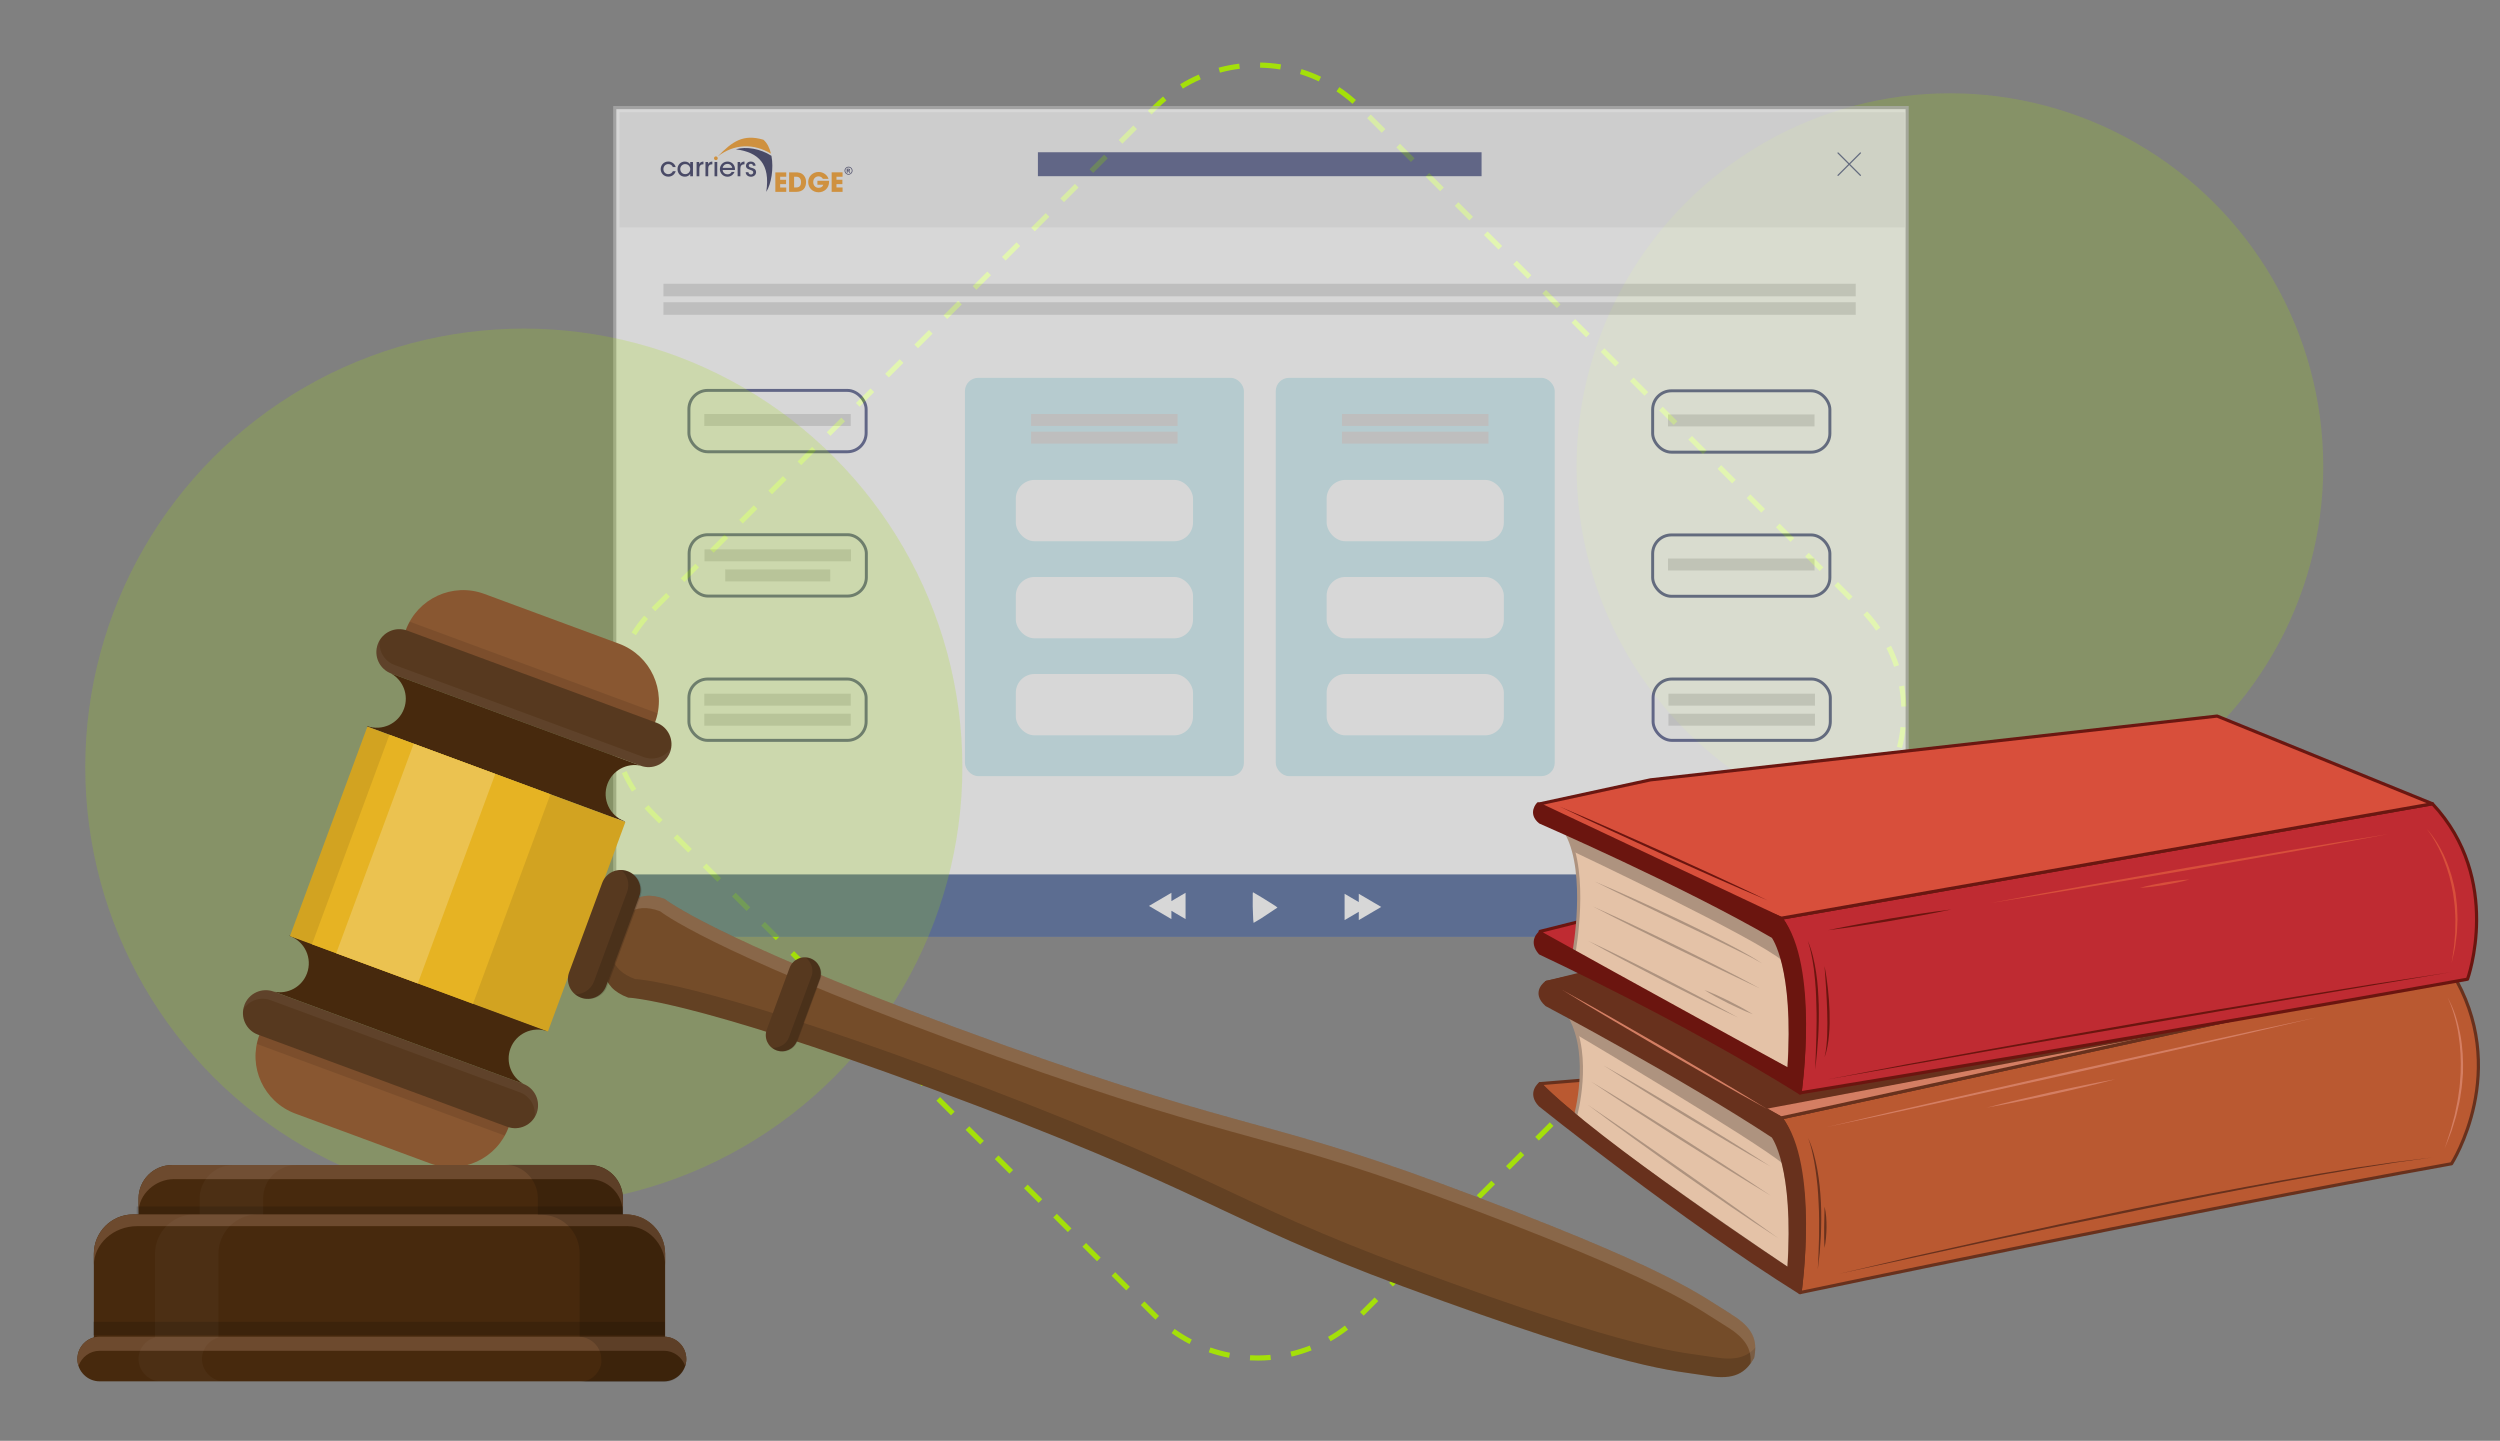 <?xml version="1.0" encoding="UTF-8"?>
<svg id="images-icons" xmlns="http://www.w3.org/2000/svg" viewBox="0 0 800 461.05">
  <rect x="0" y="0" width="800" height="461.05" fill="#808080" stroke="none"/>
  <defs>
    <style>
      .cls-1 {
        opacity: .03;
      }

      .cls-1, .cls-2, .cls-3, .cls-4, .cls-5 {
        fill: #fff;
      }

      .cls-2 {
        opacity: .05;
      }

      .cls-6 {
        opacity: .1;
      }

      .cls-7, .cls-8 {
        fill: #68311d;
      }

      .cls-9, .cls-10 {
        fill: #6b150f;
      }

      .cls-11 {
        fill: #f0f0f0;
      }

      .cls-12, .cls-13 {
        fill: #e4c2a7;
      }

      .cls-14, .cls-15 {
        fill: #f39820;
      }

      .cls-16 {
        fill: #e6b323;
      }

      .cls-17 {
        fill: #ebc250;
      }

      .cls-18 {
        fill: #744c29;
      }

      .cls-19, .cls-20 {
        fill: #ba5931;
      }

      .cls-21 {
        fill: #ceeef3;
      }

      .cls-22 {
        fill: #ae937f;
      }

      .cls-23, .cls-24 {
        fill: #a4e009;
      }

      .cls-25 {
        fill: #b2b2b2;
      }

      .cls-26 {
        fill: #d2a321;
      }

      .cls-27, .cls-28 {
        fill: #d84f3b;
      }

      .cls-29 {
        fill: #dbdbdb;
      }

      .cls-30, .cls-31 {
        fill: #d47e63;
      }

      .cls-32 {
        fill: #6d4a2e;
      }

      .cls-33 {
        fill: #895731;
      }

      .cls-34 {
        fill: #57391f;
      }

      .cls-35, .cls-36 {
        fill: #2f305a;
      }

      .cls-37 {
        fill: #4b6499;
      }

      .cls-38 {
        fill: #47290d;
      }

      .cls-39 {
        fill: #525988;
      }

      .cls-4, .cls-40 {
        opacity: .15;
      }

      .cls-24 {
        opacity: .2;
      }

      .cls-41 {
        opacity: .68;
      }

      .cls-36, .cls-15, .cls-5 {
        fill-rule: evenodd;
      }

      .cls-42 {
        fill: #bf2b32;
      }

      .cls-42, .cls-10 {
        stroke: #6b150f;
      }

      .cls-42, .cls-10, .cls-8, .cls-13, .cls-28, .cls-31, .cls-20 {
        stroke-linejoin: round;
        stroke-width: 1.02px;
      }

      .cls-8, .cls-31, .cls-20 {
        stroke: #68311d;
      }

      .cls-13 {
        stroke: #ae937f;
      }

      .cls-28 {
        stroke: #6a1711;
      }

      .cls-43 {
        fill: none;
        stroke: #525988;
        stroke-miterlimit: 10;
        stroke-width: .95px;
      }
    </style>
  </defs>
  <circle class="cls-24" cx="623.97" cy="149.32" r="119.47"/>
  <path class="cls-23" d="m402.41,435.38c-.82,0-1.64-.02-2.45-.06l.09-1.65c2.14.11,4.34.07,6.48-.12l.15,1.65c-1.41.13-2.84.19-4.26.19Zm-9.12-.88c-2.19-.43-4.38-1.02-6.49-1.75l.54-1.56c2.04.71,4.14,1.28,6.26,1.69l-.32,1.62Zm20.02-.38l-.38-1.61c2.1-.49,4.18-1.14,6.19-1.93l.6,1.54c-2.08.81-4.24,1.49-6.42,2Zm-32.67-4.02c-1.98-1.03-3.91-2.21-5.73-3.51l.96-1.34c1.75,1.26,3.61,2.4,5.52,3.39l-.76,1.47Zm45.15-.87l-.82-1.44c1.87-1.06,3.69-2.28,5.39-3.6l1.01,1.3c-1.77,1.37-3.65,2.63-5.59,3.73Zm-56.05-6.94c-.23-.22-.45-.44-.68-.66l-4.01-4.01,1.17-1.17,4.01,4.01c.22.22.44.43.66.64l-1.14,1.19Zm66.63-1.27l-1.17-1.17,4.67-4.67,1.17,1.17-4.67,4.67Zm-75.99-8.08l-4.67-4.67,1.17-1.17,4.67,4.67-1.17,1.17Zm85.33-1.26l-1.17-1.17,4.67-4.67,1.17,1.17-4.67,4.67Zm-94.67-8.08l-4.67-4.67,1.17-1.17,4.67,4.67-1.17,1.17Zm104.02-1.26l-1.17-1.17,4.67-4.67,1.17,1.17-4.67,4.67Zm-113.36-8.08l-4.67-4.67,1.17-1.17,4.67,4.67-1.17,1.17Zm122.7-1.26l-1.17-1.17,4.67-4.67,1.17,1.17-4.67,4.67Zm-132.05-8.08l-4.67-4.67,1.17-1.17,4.67,4.67-1.17,1.17Zm141.39-1.26l-1.17-1.17,4.67-4.67,1.17,1.17-4.67,4.67Zm-150.73-8.08l-4.67-4.67,1.17-1.17,4.67,4.67-1.17,1.17Zm160.08-1.26l-1.17-1.17,4.67-4.67,1.17,1.17-4.67,4.67Zm-169.42-8.08l-4.67-4.67,1.17-1.17,4.67,4.67-1.17,1.17Zm178.76-1.26l-1.17-1.17,4.67-4.67,1.17,1.17-4.67,4.67Zm-188.11-8.08l-4.67-4.67,1.17-1.17,4.67,4.67-1.17,1.17Zm197.45-1.26l-1.17-1.17,4.67-4.67,1.17,1.17-4.67,4.67Zm-206.79-8.08l-4.67-4.67,1.17-1.17,4.67,4.67-1.17,1.17Zm216.14-1.26l-1.17-1.17,4.67-4.67,1.17,1.17-4.67,4.67Zm-225.48-8.08l-4.67-4.67,1.17-1.17,4.67,4.67-1.17,1.17Zm234.82-1.26l-1.17-1.17,4.67-4.67,1.17,1.17-4.67,4.67Zm-244.17-8.08l-4.67-4.67,1.17-1.17,4.67,4.67-1.17,1.17Zm253.51-1.26l-1.17-1.17,4.67-4.67,1.17,1.17-4.67,4.67Zm-262.86-8.08l-4.67-4.67,1.17-1.17,4.67,4.67-1.17,1.17Zm272.2-1.26l-1.17-1.17,4.67-4.67,1.17,1.17-4.67,4.67Zm-281.54-8.08l-4.67-4.67,1.17-1.17,4.67,4.67-1.17,1.17Zm290.89-1.26l-1.17-1.17,4.67-4.67,1.17,1.17-4.67,4.67Zm-300.23-8.08l-4.67-4.67,1.17-1.17,4.67,4.67-1.17,1.17Zm309.57-1.26l-1.17-1.17,4.67-4.67,1.17,1.17-4.67,4.67Zm-318.92-8.08l-4.67-4.67,1.17-1.17,4.67,4.67-1.17,1.17Zm328.26-1.26l-1.17-1.17,4.67-4.67,1.17,1.17-4.67,4.67Zm-337.6-8.08l-4.67-4.67,1.17-1.17,4.67,4.67-1.17,1.17Zm346.95-1.26l-1.17-1.17,4.67-4.67,1.17,1.17-4.67,4.67Zm-356.29-8.08l-4.67-4.67,1.17-1.17,4.67,4.67-1.17,1.17Zm365.63-1.26l-1.17-1.17,4.67-4.67,1.17,1.17-4.67,4.67Zm-374.98-8.08l-2.38-2.38c-.78-.78-1.53-1.59-2.25-2.41l1.25-1.08c.69.8,1.42,1.58,2.17,2.33l2.38,2.38-1.17,1.17Zm384.32-1.26l-1.17-1.17,1.12-1.12c1.16-1.16,2.27-2.4,3.3-3.67l1.29,1.03c-1.06,1.32-2.21,2.6-3.42,3.81l-1.12,1.12Zm-392.98-8.91c-1.21-1.88-2.29-3.86-3.22-5.9l1.5-.68c.89,1.96,1.94,3.88,3.11,5.69l-1.39.89Zm401.34-1.54l-1.42-.84c1.09-1.85,2.06-3.81,2.88-5.8l1.53.63c-.85,2.07-1.85,4.1-2.99,6.02Zm-406.9-10.65c-.63-2.14-1.11-4.35-1.42-6.56l1.63-.24c.31,2.14.77,4.27,1.38,6.34l-1.59.46Zm411.98-1.75l-1.6-.4c.53-2.09.91-4.24,1.13-6.38l1.64.17c-.23,2.23-.63,4.45-1.17,6.61Zm-412.24-11.52h-1.65v-.1c0-2.2.15-4.42.46-6.6l1.64.23c-.29,2.1-.44,4.25-.44,6.37v.1Zm412-1.75c-.08-2.16-.31-4.33-.69-6.45l1.63-.29c.39,2.2.63,4.44.71,6.68l-1.65.06Zm-410.21-11.06l-1.59-.46c.62-2.15,1.4-4.27,2.31-6.31l1.51.68c-.88,1.96-1.64,4.01-2.23,6.09Zm407.93-1.67c-.68-2.05-1.51-4.07-2.47-6l1.48-.74c.99,2,1.85,4.09,2.56,6.21l-1.57.52Zm-402.62-10.12l-1.39-.89c1.2-1.88,2.55-3.7,4.01-5.39l1.25,1.08c-1.41,1.63-2.71,3.38-3.87,5.2Zm396.85-1.46c-1.23-1.77-2.59-3.47-4.07-5.05l1.21-1.13c1.53,1.64,2.95,3.4,4.22,5.23l-1.36.94Zm-390.68-6.22l-1.17-1.17,4.67-4.67,1.17,1.17-4.67,4.67Zm381.98-3.5l-4.67-4.67,1.17-1.17,4.67,4.67-1.17,1.17Zm-372.64-5.85l-1.17-1.17,4.67-4.67,1.17,1.17-4.67,4.67Zm363.3-3.5l-4.67-4.67,1.17-1.17,4.67,4.67-1.17,1.17Zm-353.95-5.85l-1.17-1.17,4.67-4.67,1.17,1.17-4.67,4.67Zm344.61-3.5l-4.67-4.67,1.17-1.17,4.67,4.67-1.17,1.17Zm-335.27-5.85l-1.17-1.17,4.67-4.67,1.17,1.17-4.67,4.67Zm325.92-3.5l-4.67-4.67,1.17-1.17,4.67,4.67-1.17,1.17Zm-316.58-5.85l-1.17-1.17,4.67-4.67,1.17,1.17-4.67,4.67Zm307.24-3.5l-4.67-4.67,1.17-1.17,4.67,4.67-1.17,1.17Zm-297.89-5.85l-1.17-1.17,4.67-4.67,1.17,1.17-4.67,4.67Zm288.55-3.5l-4.67-4.67,1.17-1.17,4.67,4.67-1.17,1.17Zm-279.21-5.85l-1.17-1.17,4.67-4.67,1.17,1.17-4.67,4.67Zm269.86-3.5l-4.67-4.67,1.17-1.17,4.67,4.67-1.17,1.17Zm-260.52-5.85l-1.17-1.17,4.67-4.67,1.17,1.17-4.67,4.67Zm251.18-3.5l-4.67-4.67,1.17-1.17,4.67,4.67-1.17,1.17Zm-241.83-5.85l-1.17-1.17,4.67-4.67,1.17,1.17-4.67,4.67Zm232.49-3.5l-4.67-4.67,1.17-1.17,4.67,4.67-1.17,1.17Zm-223.15-5.85l-1.17-1.17,4.67-4.67,1.17,1.17-4.67,4.67Zm213.8-3.5l-4.67-4.67,1.17-1.17,4.67,4.67-1.17,1.17Zm-204.46-5.85l-1.17-1.17,4.67-4.67,1.17,1.17-4.67,4.67Zm195.11-3.5l-4.67-4.67,1.17-1.17,4.67,4.67-1.17,1.17Zm-185.77-5.85l-1.17-1.17,4.67-4.67,1.17,1.17-4.67,4.67Zm176.43-3.5l-4.67-4.67,1.17-1.17,4.67,4.67-1.17,1.17Zm-167.08-5.85l-1.17-1.17,4.67-4.67,1.17,1.17-4.67,4.67Zm157.74-3.5l-4.67-4.67,1.17-1.17,4.67,4.67-1.17,1.17Zm-148.4-5.85l-1.17-1.17,4.67-4.67,1.17,1.17-4.67,4.67Zm139.05-3.5l-4.67-4.67,1.17-1.17,4.67,4.67-1.17,1.17Zm-129.71-5.85l-1.17-1.17,4.67-4.67,1.17,1.17-4.67,4.67Zm120.37-3.5l-4.67-4.67,1.17-1.17,4.67,4.67-1.17,1.17Zm-111.02-5.85l-1.17-1.17,4.67-4.67,1.17,1.17-4.67,4.67Zm101.68-3.5l-4.67-4.67,1.17-1.17,4.67,4.67-1.17,1.17Zm-92.34-5.85l-1.17-1.17,4.67-4.67,1.17,1.17-4.67,4.67Zm82.99-3.5l-4.67-4.67,1.17-1.17,4.67,4.67-1.17,1.17Zm-73.65-5.85l-1.17-1.17,1.72-1.72c1-1,2.06-1.97,3.14-2.87l1.06,1.27c-1.04.87-2.06,1.8-3.03,2.77l-1.72,1.72Zm64.29-3.42c-1.61-1.44-3.33-2.78-5.12-3.97l.92-1.37c1.86,1.24,3.64,2.62,5.31,4.12l-1.1,1.23Zm-54.28-4.85l-.87-1.41c1.9-1.17,3.91-2.21,5.96-3.1l.65,1.52c-1.98.85-3.92,1.86-5.75,2.99Zm43.52-2.31c-1.94-.92-3.98-1.72-6.04-2.36l.49-1.58c2.14.66,4.24,1.48,6.26,2.44l-.71,1.49Zm-31.65-2.81l-.43-1.59c2.15-.58,4.37-1.02,6.59-1.29l.2,1.64c-2.14.26-4.28.68-6.36,1.25Zm19.3-1.02c-2.13-.34-4.3-.53-6.46-.57l.03-1.65c2.24.04,4.49.24,6.69.59l-.26,1.63Z"/>
  <g class="cls-41">
    <g>
      <rect class="cls-3" x="196.73" y="34.43" width="413.56" height="264.86"/>
      <path class="cls-25" d="m609.79,34.93v263.86H197.23V34.93h412.56m1-1H196.23v265.86h414.56V33.93h0Z"/>
    </g>
    <rect class="cls-11" x="198.23" y="35.93" width="411.29" height="36.84"/>
    <rect class="cls-37" x="195.34" y="279.81" width="415.44" height="19.99"/>
    <g>
      <polygon class="cls-5" points="400.95 285.51 403.92 287.27 408.09 289.88 408.79 290.42 403.46 293.95 401.15 295.32 401.03 294.31 400.87 290.13 400.88 285.93 400.95 285.51 400.95 285.51"/>
      <polygon class="cls-5" points="430.27 286.01 434.81 288.67 434.81 286.01 441.99 290.22 434.81 294.43 434.81 291.77 430.27 294.43 430.27 286.01 430.27 286.01"/>
      <polygon class="cls-5" points="379.38 285.69 374.85 288.35 374.85 285.69 367.67 289.9 374.85 294.11 374.85 291.45 379.38 294.11 379.38 285.69 379.38 285.69"/>
    </g>
    <rect class="cls-39" x="332.13" y="48.72" width="141.97" height="7.66"/>
    <g>
      <path class="cls-35" d="m241.79,53.03c-.07-1.02-.9-1.33-1.53-1.33-.84,0-1.55.52-1.55,1.39,0,.69.52.99,1.16,1.19.82.27,1.17.42,1.18.88,0,.39-.33.68-.75.68-.33,0-.78-.19-.81-.74h-.87c.04,1.04.95,1.46,1.68,1.46.91,0,1.66-.61,1.64-1.5-.03-.99-.8-1.19-1.5-1.38-.49-.13-.82-.3-.84-.67,0-.3.23-.59.66-.59.45,0,.67.26.67.61h.87Z"/>
      <path class="cls-35" d="m236.04,56.41h.88v-2.47c0-.91.43-1.36,1.26-1.36h.06v-.88c-.63,0-1.11.27-1.37.81v-.67h-.83v4.58h0Z"/>
      <path class="cls-35" d="m235.18,54.4c.08-.77-.15-1.48-.69-2.03-.44-.43-1.04-.67-1.7-.67-1.4,0-2.43,1.12-2.43,2.43,0,1.21.93,2.42,2.44,2.42.47,0,.92-.13,1.31-.39.39-.25.71-.63.93-1.14h-.91c-.25.48-.71.77-1.33.77-.69,0-1.51-.47-1.55-1.4h3.93Zm-3.92-.68c.04-.62.63-1.27,1.52-1.27.87-.02,1.48.66,1.52,1.27h-3.05Z"/>
      <polygon class="cls-35" points="228.65 56.41 229.52 56.41 229.52 51.83 228.65 51.83 228.65 56.41 228.65 56.41"/>
      <path class="cls-35" d="m225.75,56.41h.88v-2.47c0-.91.43-1.36,1.26-1.36h.06v-.88c-.63,0-1.11.27-1.37.81v-.67h-.83v4.58h0Z"/>
      <path class="cls-35" d="m222.91,56.41h.88v-2.47c0-.91.43-1.36,1.26-1.36h.06v-.88c-.63,0-1.11.27-1.37.81v-.67h-.83v4.58h0Z"/>
      <path class="cls-35" d="m221.75,51.83h-.88v.81c-.21-.44-.8-.94-1.71-.94-1.34,0-2.36,1.03-2.36,2.42,0,1.28.88,2.42,2.36,2.42.73,0,1.39-.32,1.71-.93v.8h.88v-4.58h0Zm-4.07,2.3c0-.86.63-1.62,1.59-1.62.74,0,1.25.41,1.47.94.1.21.14.45.14.68,0,.24-.06.47-.16.68-.23.52-.73.91-1.43.91-1.12,0-1.6-.91-1.61-1.59h0Z"/>
      <path class="cls-35" d="m215.3,54.8c-.19.45-.67.92-1.44.93-.88,0-1.57-.67-1.57-1.61,0-.46.18-.89.45-1.16.32-.3.66-.45,1.13-.45.63,0,1.2.34,1.44.96h.91c-.29-1.1-1.28-1.78-2.38-1.78-1.38,0-2.42,1.07-2.42,2.42,0,1.27.96,2.42,2.46,2.42,1.15,0,2.06-.75,2.34-1.74h-.91Z"/>
      <path class="cls-14" d="m248.11,61.4h3.49v-1.4h-1.95v-1.07h1.89v-1.4h-1.89v-.97h1.95v-1.4h-3.49v6.25h0Zm4.4,0h2.2c2.38,0,3.23-1.44,3.23-3.14,0-.68-.14-1.35-.58-1.94-.81-1.16-2.07-1.16-2.77-1.16h-2.08v6.25h0Zm1.6-4.85h.7c.71,0,1.03.3,1.22.57.23.35.31.8.31,1.16,0,.89-.34,1.71-1.54,1.71h-.69v-3.44h0Zm7.46,1.29v1.27h1.88c-.17.61-.7,1-1.5,1s-1.72-.57-1.72-1.87c0-1.23.92-1.81,1.71-1.81.68,0,1.14.37,1.38.81h1.8c-.35-1.21-1.64-2.21-3.14-2.21-1.85,0-3.36,1.35-3.36,3.22s1.43,3.28,3.33,3.28c1.74,0,3.35-1.26,3.35-3.35,0-.13,0-.22,0-.33h-3.72Zm4.56,3.55h3.49v-1.4h-1.95v-1.07h1.89v-1.4h-1.89v-.97h1.95v-1.4h-3.49v6.25h0Z"/>
      <path class="cls-15" d="m229.08,50.05c.33,0,.6.27.6.6s-.27.6-.6.6-.6-.27-.6-.6.27-.6.6-.6h0Z"/>
      <path class="cls-36" d="m246.86,49.86c.77,4.07-.06,9.02-1.66,11.54,1.36-8.89-2.39-12.64-9.72-13.63,3.33-.97,7.78-.2,11.38,2.09h0Z"/>
      <path class="cls-15" d="m229.67,50.07c4.75-4.91,8.2-7.23,14.62-5.36,1.21,1.05,1.99,2.65,2.42,4.46-5.6-3.36-11.78-3.17-17.04.9h0Z"/>
      <path class="cls-35" d="m271.53,53.35c.35,0,.67.14.9.37.23.23.37.55.37.9s-.14.67-.37.9c-.23.23-.55.37-.9.37s-.67-.14-.9-.37c-.23-.23-.37-.55-.37-.9s.14-.67.37-.9c.23-.23.55-.37.9-.37h0Zm.75.52c-.19-.19-.46-.31-.75-.31s-.56.12-.75.31-.31.46-.31.75.12.56.31.75c.19.19.46.31.75.31s.56-.12.75-.31.31-.46.31-.75-.12-.56-.31-.75h0Z"/>
      <path class="cls-35" d="m270.96,55.26v-1.26h.54c.13,0,.23.01.29.03.06.02.11.06.15.12.04.06.06.12.06.2,0,.1-.03.17-.08.23-.06.06-.14.1-.25.12.05.03.1.07.14.11.04.04.08.11.14.21l.15.25h-.3l-.18-.28c-.07-.1-.11-.16-.13-.18-.02-.03-.05-.04-.08-.05-.03,0-.07-.01-.13-.01h-.05v.53h-.26Zm.26-.73h.19c.12,0,.2,0,.23-.02.03-.01.05-.03.07-.05.02-.03.03-.06.03-.09,0-.04-.01-.08-.03-.1-.02-.03-.05-.04-.1-.05-.02,0-.08,0-.19,0h-.2v.32h0Z"/>
    </g>
    <g>
      <path class="cls-39" d="m588.17,56.31c-.05,0-.1-.02-.14-.06-.08-.08-.08-.2,0-.28l7.16-7.16c.08-.08.2-.08.28,0s.08.2,0,.28l-7.16,7.16s-.09.06-.14.06Z"/>
      <path class="cls-39" d="m595.33,56.31c-.05,0-.1-.02-.14-.06l-7.16-7.16c-.08-.08-.08-.2,0-.28s.2-.08.28,0l7.16,7.16c.08.08.08.2,0,.28-.04.04-.09.06-.14.06Z"/>
    </g>
    <rect class="cls-29" x="225.36" y="132.48" width="46.89" height="3.83"/>
    <rect class="cls-43" x="220.45" y="124.93" width="56.71" height="19.63" rx="6" ry="6"/>
    <rect class="cls-29" x="225.43" y="175.8" width="46.89" height="3.83"/>
    <rect class="cls-29" x="232.07" y="182.21" width="33.61" height="3.83"/>
    <rect class="cls-43" x="220.52" y="171.11" width="56.71" height="19.63" rx="6" ry="6"/>
    <rect class="cls-29" x="225.36" y="221.98" width="46.89" height="3.83"/>
    <rect class="cls-29" x="225.36" y="228.39" width="46.89" height="3.83"/>
    <rect class="cls-43" x="220.45" y="217.29" width="56.71" height="19.63" rx="6" ry="6"/>
    <rect class="cls-29" x="533.9" y="221.98" width="46.89" height="3.83"/>
    <rect class="cls-29" x="533.9" y="228.39" width="46.89" height="3.83"/>
    <rect class="cls-43" x="528.99" y="217.29" width="56.71" height="19.63" rx="6" ry="6"/>
    <rect class="cls-29" x="212.3" y="90.8" width="381.54" height="4.03"/>
    <rect class="cls-29" x="212.3" y="96.71" width="381.54" height="4.03"/>
    <rect class="cls-21" x="308.78" y="120.91" width="89.27" height="127.45" rx="4.25" ry="4.25"/>
    <rect class="cls-21" x="408.24" y="120.91" width="89.27" height="127.45" rx="4.25" ry="4.25"/>
    <rect class="cls-29" x="533.76" y="178.73" width="46.89" height="3.83"/>
    <rect class="cls-43" x="528.85" y="171.18" width="56.71" height="19.63" rx="6" ry="6"/>
    <rect class="cls-29" x="533.76" y="132.61" width="46.89" height="3.83"/>
    <rect class="cls-43" x="528.85" y="125.06" width="56.71" height="19.63" rx="6" ry="6"/>
    <rect class="cls-3" x="325.06" y="153.57" width="56.71" height="19.63" rx="6" ry="6"/>
    <rect class="cls-3" x="325.06" y="184.63" width="56.71" height="19.63" rx="6" ry="6"/>
    <rect class="cls-3" x="325.06" y="215.68" width="56.71" height="19.63" rx="6" ry="6"/>
    <rect class="cls-3" x="424.52" y="153.57" width="56.71" height="19.63" rx="6" ry="6"/>
    <rect class="cls-3" x="424.52" y="184.63" width="56.71" height="19.63" rx="6" ry="6"/>
    <rect class="cls-3" x="424.52" y="215.68" width="56.71" height="19.63" rx="6" ry="6"/>
    <rect class="cls-29" x="329.94" y="132.48" width="46.89" height="3.83"/>
    <rect class="cls-29" x="329.94" y="138.13" width="46.89" height="3.83"/>
    <rect class="cls-29" x="429.43" y="132.48" width="46.89" height="3.83"/>
    <rect class="cls-29" x="429.43" y="138.13" width="46.89" height="3.83"/>
  </g>
  <circle class="cls-24" cx="167.62" cy="245.49" r="140.34"/>
  <g>
    <g>
      <g>
        <path class="cls-33" d="m205.38,237.87c1.81-1.88,3.28-4.16,4.25-6.77,3.75-10.13-1.43-21.37-11.56-25.12l-43.09-15.93c-10.13-3.74-21.37,1.43-25.12,11.56-.96,2.61-1.33,5.29-1.18,7.9l76.7,28.35Z"/>
        <path class="cls-6" d="m131.11,198.95c-.47.85-.9,1.73-1.25,2.67-.96,2.61-1.33,5.29-1.18,7.9l76.7,28.35c1.81-1.88,3.28-4.16,4.25-6.77.35-.94.59-1.89.79-2.84l-79.31-29.32Z"/>
        <path class="cls-34" d="m214.42,240.69c-1.4,3.8-5.62,5.74-9.42,4.34l-79.77-29.49c-3.8-1.4-5.74-5.62-4.33-9.42h0c1.4-3.8,5.62-5.74,9.42-4.33l79.77,29.49c3.8,1.4,5.74,5.62,4.33,9.42h0Z"/>
        <path class="cls-2" d="m206.02,242.28l-79.77-29.49c-3.33-1.23-5.23-4.62-4.7-7.99-.25.41-.47.85-.65,1.32-1.4,3.8.54,8.01,4.33,9.42l79.77,29.49c3.8,1.4,8.01-.54,9.42-4.34.17-.47.3-.95.37-1.43-1.8,2.9-5.45,4.24-8.77,3.01Z"/>
        <path class="cls-38" d="m199.87,262.8c-4.81-1.78-7.27-7.12-5.49-11.93,1.61-4.35,6.13-6.77,10.54-5.87l-79.83-29.51c3.93,2.19,5.8,6.97,4.19,11.32-1.76,4.77-7.03,7.22-11.81,5.53l-.04.12,82.52,30.51.05-.12s-.08-.02-.12-.04Z"/>
      </g>
      <g>
        <path class="cls-33" d="m87.23,324.47c-1.81,1.88-3.28,4.16-4.25,6.77-3.75,10.13,1.43,21.37,11.56,25.12l43.09,15.93c10.13,3.74,21.37-1.43,25.12-11.56.96-2.61,1.33-5.29,1.17-7.9l-76.69-28.35Z"/>
        <path class="cls-6" d="m161.51,363.39c.47-.85.9-1.73,1.25-2.67.96-2.61,1.33-5.29,1.17-7.9l-76.69-28.35c-1.81,1.88-3.28,4.16-4.25,6.77-.35.94-.59,1.89-.79,2.83l79.31,29.32Z"/>
        <path class="cls-34" d="m78.19,321.65c1.4-3.8,5.62-5.74,9.42-4.33l79.77,29.49c3.8,1.4,5.74,5.62,4.34,9.42h0c-1.4,3.8-5.62,5.74-9.42,4.34l-79.77-29.49c-3.8-1.4-5.74-5.62-4.33-9.42h0Z"/>
        <path class="cls-2" d="m86.59,320.06l79.77,29.49c3.33,1.23,5.23,4.62,4.7,7.99.25-.41.47-.85.65-1.33,1.4-3.8-.54-8.01-4.34-9.42l-79.77-29.49c-3.8-1.4-8.02.54-9.42,4.33-.17.47-.3.95-.37,1.43,1.8-2.9,5.45-4.24,8.77-3.01Z"/>
        <path class="cls-38" d="m92.75,299.54c4.81,1.78,7.27,7.12,5.49,11.93-1.61,4.35-6.13,6.77-10.54,5.87l79.83,29.51c-3.93-2.19-5.79-6.97-4.19-11.32,1.76-4.77,7.03-7.22,11.81-5.53l.04-.12-82.52-30.51-.04.12s.08.02.12.04Z"/>
      </g>
      <rect class="cls-26" x="110.71" y="237.29" width="71.47" height="88.02" transform="translate(-168.18 321.12) rotate(-69.71)"/>
      <rect class="cls-16" x="102.24" y="250.71" width="71.47" height="54.92" transform="translate(-170.77 311.12) rotate(-69.71)"/>
      <rect class="cls-17" x="97.3" y="262.42" width="71.47" height="27.84" transform="translate(-172.29 305.31) rotate(-69.71)"/>
    </g>
    <g>
      <g>
        <path class="cls-18" d="m554,420.56c-10.15-6.18-18.85-14.45-92.81-41.8-59.23-21.9-65.61-16.77-156.42-50.34-76.99-28.46-92.08-40.77-92.08-40.77-9.37-3.47-13.68,2.31-17.18,11.6-3.38,9.33-3.87,16.52,5.51,19.99,0,0,19.46.46,96.45,28.93,90.81,33.57,92.32,41.62,151.55,63.52,73.97,27.35,85.95,26.72,97.68,28.62,8.28,1.35,11.95-.97,14.63-5.81,1.11-5.42-.17-9.57-7.34-13.93Z"/>
        <path class="cls-40" d="m548.89,434.38c-11.73-1.91-23.72-1.28-97.68-28.63-59.23-21.9-60.74-29.94-151.55-63.52-76.99-28.46-96.46-28.93-96.46-28.93-8.34-3.08-8.86-9.12-6.5-16.99-.41.93-.81,1.9-1.19,2.92-3.38,9.33-3.87,16.52,5.51,19.99,0,0,19.46.46,96.45,28.93,90.81,33.57,92.32,41.62,151.55,63.52,73.97,27.35,85.95,26.72,97.68,28.62,8.28,1.35,11.95-.97,14.63-5.81.23-1.13.35-2.21.34-3.24-2.57,2.95-6.23,4.19-12.79,3.13Z"/>
        <path class="cls-4" d="m211.23,291.6s15.09,12.31,92.08,40.77c90.81,33.57,97.19,28.45,156.42,50.34,73.96,27.34,82.66,35.61,92.81,41.8,6.2,3.77,7.99,7.39,7.64,11.8.41-.56.79-1.16,1.15-1.82,1.11-5.42-.17-9.57-7.34-13.93-10.15-6.18-18.85-14.45-92.81-41.8-59.23-21.9-65.61-16.77-156.42-50.34-76.99-28.46-92.08-40.77-92.08-40.77-9.37-3.47-13.68,2.31-17.18,11.6-.25.68-.47,1.34-.68,1.99,3.38-8.11,7.71-12.86,16.4-9.64Z"/>
      </g>
      <g>
        <path class="cls-34" d="m193.97,315.51c-1.21,3.27-4.84,4.94-8.11,3.73h0c-3.27-1.21-4.94-4.84-3.73-8.11l10.58-28.62c1.21-3.27,4.84-4.94,8.11-3.73h0c3.27,1.21,4.94,4.84,3.73,8.11l-10.58,28.62Z"/>
        <path class="cls-40" d="m200.99,278.84c-.69-.26-1.46-.4-2.16-.41,2,1.66,2.78,4.44,1.83,7.02l-10.58,28.62c-.95,2.58-3.44,4.14-6.03,4.11.54.45,1.31.87,2,1.13,3.27,1.21,7.06-.41,8.27-3.68l10.58-28.62c1.21-3.27-.63-6.97-3.9-8.17Z"/>
      </g>
      <g>
        <path class="cls-34" d="m255.06,333.05c-.99,2.67-3.96,4.04-6.64,3.05h0c-2.67-.99-4.04-3.96-3.05-6.64l7.3-19.75c.99-2.67,3.96-4.04,6.63-3.05h0c2.68.99,4.04,3.96,3.05,6.64l-7.3,19.74Z"/>
        <path class="cls-40" d="m259.39,306.7c-.57-.21-.9-.22-1.47-.22,1.63,1.36,2.57,3.74,1.79,5.85l-7.3,19.74c-.78,2.11-3.08,3.29-5.2,3.26.44.37.88.65,1.45.86,2.68.99,5.59-.4,6.57-3.07l7.3-19.75c.99-2.68-.46-5.68-3.14-6.67Z"/>
      </g>
    </g>
  </g>
  <g>
    <g>
      <path class="cls-38" d="m55.03,372.81h133.57c5.91,0,10.7,4.8,10.7,10.7v46.31c0,5.91-4.8,10.7-10.7,10.7H55.03c-5.91,0-10.7-4.8-10.7-10.7v-46.3c0-5.91,4.8-10.7,10.7-10.7Z"/>
      <path class="cls-32" d="m188.6,372.81H55.03c-5.91,0-10.7,4.79-10.7,10.7v4.51c0-5.91,5.43-10.7,11.34-10.7h132.94c5.91,0,10.7,4.79,10.7,10.7v-4.51c0-5.91-4.79-10.7-10.7-10.7Z"/>
      <rect class="cls-40" x="43.75" y="386.07" width="155.63" height="3.74"/>
      <path class="cls-38" d="m42.63,388.61h157.61c6.95,0,12.6,5.65,12.6,12.6v26.71c0,6.95-5.65,12.6-12.6,12.6H42.63c-6.95,0-12.6-5.65-12.6-12.6v-26.71c0-6.95,5.65-12.6,12.6-12.6Z"/>
      <path class="cls-32" d="m200.24,388.61H42.63c-6.96,0-12.6,5.64-12.6,12.6v3.76c0-6.96,6.28-12.6,13.87-12.6h156.98c6.32,0,11.97,5.64,11.97,12.6v-3.76c0-6.96-5.64-12.6-12.6-12.6Z"/>
      <path class="cls-38" d="m219.62,434.88c0,3.95-3.2,7.15-7.15,7.15H31.91c-3.95,0-7.15-3.2-7.15-7.15h0c0-3.95,3.2-7.15,7.15-7.15h180.56c3.95,0,7.15,3.2,7.15,7.15h0Z"/>
      <path class="cls-32" d="m31.91,432.25h180.56c3.16,0,5.83,2.05,6.78,4.89.24-.71.37-1.47.37-2.26,0-3.95-3.2-7.15-7.15-7.15H31.91c-3.95,0-7.15,3.2-7.15,7.15,0,.79.13,1.55.37,2.26.95-2.84,3.62-4.89,6.78-4.89Z"/>
      <rect class="cls-40" x="29.85" y="422.97" width="182.91" height="4.28"/>
    </g>
    <path class="cls-1" d="m64.88,436.71c-.02-.07-.04-.13-.05-.2-.03-.12-.05-.24-.08-.36-.02-.11-.04-.22-.05-.33-.01-.09-.03-.19-.03-.28-.02-.22-.03-.43-.03-.66,0-3.3,2.23-6.06,5.27-6.89,0-.02,0-.04,0-.07v-26.71c0-6.96,5.64-12.6,12.6-12.6h1.69v-5.1c0-5.91,4.79-10.7,10.7-10.7h-20.31c-5.91,0-10.7,4.79-10.7,10.7v5.1h-1.69c-6.96,0-12.6,5.64-12.6,12.6v26.71s0,.04,0,.07c-3.04.83-5.27,3.59-5.27,6.89,0,.22.01.44.03.66,0,.09.02.19.04.28.02.11.03.22.05.33.02.12.05.24.08.36.02.07.03.13.05.2.81,3.06,3.59,5.31,6.9,5.31h20.31c-3.31,0-6.09-2.26-6.9-5.31Z"/>
    <path class="cls-40" d="m212.75,427.75v-26.54c0-6.96-5.55-12.47-12.51-12.47h-.86v-5.23c0-5.91-4.87-10.82-10.78-10.82h-27.08c5.91,0,10.59,4.91,10.59,10.82v5.23h1.06c6.96,0,12.32,5.51,12.32,12.47v26.54c3.74.2,6.91,3.31,6.91,7.13,0,.22.06.44.04.66,0,.09.01.19,0,.28-.02.11-.01.22-.03.33-.02.12-.04.24-.07.37-.01.07-.03.23-.04.3-.81,3.06-3.59,5.41-6.9,5.41h27.08c3.31,0,6.09-2.35,6.9-5.41.02-.07.04-.18.05-.25.03-.12.05-.27.08-.39.02-.11.04-.23.05-.34.01-.09.03-.19.04-.29.02-.22-.01-.44-.01-.66,0-3.82-3.07-6.93-6.82-7.13Z"/>
  </g>
  <g>
    <path class="cls-20" d="m569.9,357.75s11.23,13.52,6.12,55.88c0,0,121.98-25.66,208.48-41.23,0,0,19.33-30.08,0-61.35l-214.61,46.7Z"/>
    <path class="cls-31" d="m494.87,314.37l28.07-6.89,261.56,3.57-214.61,46.7s-67.62-35.21-75.02-43.38Z"/>
    <polygon class="cls-8" points="696.45 329.58 564.26 354.48 494.87 314.37 526.14 307.48 696.45 329.58"/>
    <path class="cls-20" d="m492.83,346.77l17.03-1.4-5.68,11.64s-9.53-7.69-11.35-10.24Z"/>
    <path class="cls-13" d="m504.18,357.01s5.16-18.6-1.66-31.39c0,0,21.44,11.07,64.82,37.99,0,0,7.21,7.97,5.1,42.62,0,0-56.53-38.15-68.26-49.22Z"/>
    <path class="cls-22" d="m504.86,331.3s57.21,33.88,65.89,41.28l-3.41-8.96-64.65-38.53,2.17,6.22Z"/>
    <path class="cls-8" d="m494.87,314.37s-4.59,3.06,0,7.15c0,0,43.38,22.97,72.47,42.1,0,0,7.4,9.7,5.1,42.62,0,0-62.01-41.08-79.62-59.46,0,0-3.8,2.95,0,6.89,0,0,45.17,36.24,83.19,59.97,0,0,5.81-40.45-6.12-55.88l-75.02-43.38Z"/>
    <path class="cls-42" d="m569.9,293.84s11.23,13.52,6.12,55.88c0,0,127.08-20.81,213.59-36.38,0,0,11.48-31.88-11.23-56.14l-208.48,36.64Z"/>
    <path class="cls-28" d="m492.83,257.21l35.34-7.66,181.31-20.41,68.9,28.07-208.48,36.64s-69.66-28.47-77.06-36.64Z"/>
    <path class="cls-42" d="m492.83,298.05l16.71-4.21-5.36,14.45s-9.53-7.69-11.35-10.24Z"/>
    <polygon class="cls-27" points="636.94 288.97 652.83 286.03 668.73 283.17 700.54 277.56 732.39 272.13 748.33 269.48 764.28 266.9 748.39 269.85 732.49 272.71 700.67 278.31 668.83 283.74 652.89 286.4 636.94 288.97"/>
    <path class="cls-13" d="m503.7,304.61s4.55-24.92-2.27-37.71c0,0,22.53,5.89,65.91,32.81,0,0,7.21,7.97,5.1,42.62,0,0-54.8-28.16-68.74-37.71Z"/>
    <path class="cls-22" d="m503.95,272.73s57.82,27.35,66.5,34.75l-3.19-8.66-65.51-32.29,2.2,6.21Z"/>
    <path class="cls-10" d="m492.23,257.21s-2.97,3,.61,5.87c0,0,45.68,19.9,74.51,36.64,0,0,7.4,9.7,5.1,42.62,0,0-54.16-29.68-79.62-43.89,0,0-3.46,2.63,0,6.55,0,0,45.17,21.01,83.19,44.74,0,0,5.81-40.45-6.12-55.88l-77.67-36.64Z"/>
    <path class="cls-9" d="m585.01,345.37l24.85-4.75,24.89-4.53c16.6-2.99,33.21-5.94,49.83-8.84,16.63-2.81,33.27-5.59,49.92-8.3l24.98-4.04,25.01-3.85-49.9,8.4c-16.64,2.8-33.26,5.66-49.88,8.55-16.63,2.81-33.26,5.68-49.87,8.58l-49.84,8.79Z"/>
    <path class="cls-9" d="m580.8,342.33c.1-1.73.2-3.46.25-5.2.08-1.73.14-3.46.18-5.19.08-3.46.14-6.92,0-10.38-.06-3.46-.26-6.91-.67-10.34l-.14-1.29-.2-1.28c-.15-.85-.23-1.71-.44-2.55-.19-.84-.33-1.7-.55-2.53-.25-.83-.49-1.66-.73-2.49,1.39,3.19,2.12,6.64,2.65,10.07.54,3.44.72,6.93.85,10.4.07,3.48.02,6.95-.19,10.42-.21,3.47-.5,6.93-1.01,10.37Z"/>
    <path class="cls-9" d="m585.01,297.65c1.63-.36,3.26-.67,4.9-1.01l4.91-.93c3.27-.61,6.56-1.16,9.84-1.75,3.29-.52,6.58-1.08,9.87-1.57l4.95-.72c1.65-.21,3.3-.45,4.96-.64-1.63.36-3.26.68-4.9,1.01l-4.91.93c-3.28.61-6.56,1.16-9.84,1.75-3.29.52-6.58,1.08-9.87,1.57l-4.95.72c-1.65.21-3.3.45-4.96.65Z"/>
    <path class="cls-27" d="m776.53,265.24c1.31,1.37,2.38,2.94,3.4,4.53.48.82.97,1.63,1.39,2.48l.65,1.27c.2.43.38.87.58,1.3,1.52,3.48,2.54,7.17,3.21,10.91.13.94.23,1.89.34,2.83.05.47.13.94.15,1.42l.06,1.42c.03.95.1,1.9.09,2.84-.03.95-.07,1.9-.12,2.84l-.07,1.42-.18,1.41-.35,2.82c-.12.94-.38,1.85-.56,2.78l-.61,2.77c.24-1.88.59-3.73.8-5.6l.24-2.81.12-1.4.02-1.41c0-.94.02-1.88.04-2.81,0-.94-.09-1.87-.13-2.81l-.08-1.4c-.03-.47-.11-.93-.16-1.4-.12-.93-.23-1.86-.37-2.78-.6-3.7-1.61-7.32-2.99-10.81-.17-.43-.34-.88-.52-1.31l-.59-1.28c-.37-.86-.84-1.68-1.28-2.51-.91-1.64-1.91-3.24-3.08-4.72Z"/>
    <path class="cls-27" d="m684.76,284.12c2.59-.74,5.22-1.26,7.86-1.72,2.64-.44,5.3-.81,7.99-.96-2.59.75-5.22,1.26-7.86,1.72-2.64.43-5.3.81-7.99.96Z"/>
    <polygon class="cls-9" points="499.08 258.1 507.48 261.68 515.85 265.34 532.54 272.77 549.15 280.36 557.43 284.22 565.68 288.14 557.28 284.56 548.91 280.9 532.22 273.47 515.61 265.87 507.33 262.02 499.08 258.1"/>
    <g>
      <path class="cls-19" d="m588.46,407.63s132.63-30.69,189.92-37.26"/>
      <path class="cls-7" d="m588.46,407.63l23.56-5.52,23.62-5.27c15.76-3.48,31.54-6.85,47.34-10.12,15.81-3.2,31.66-6.25,47.55-9.09,7.94-1.44,15.9-2.76,23.86-4.05l11.98-1.73,12.01-1.47-11.99,1.66-11.95,1.91c-7.95,1.35-15.9,2.69-23.83,4.18-15.86,2.93-31.69,6.06-47.48,9.34-15.81,3.19-31.61,6.47-47.38,9.87l-47.29,10.29Z"/>
    </g>
    <g>
      <path class="cls-19" d="m578.51,364s6.08,12.25,3.17,42.23"/>
      <path class="cls-7" d="m578.51,364c1.55,3.22,2.37,6.74,3.03,10.24.65,3.52.97,7.08,1.16,10.65.17,3.57.12,7.14-.02,10.7l-.37,5.33c-.21,1.77-.39,3.54-.62,5.31.06-1.78.17-3.56.25-5.33l.16-5.33c.02-3.55.07-7.1-.15-10.64-.05-1.77-.21-3.54-.34-5.31l-.29-2.64-.35-2.64c-.12-.88-.28-1.75-.42-2.63-.17-.87-.34-1.74-.54-2.6-.37-1.73-.84-3.45-1.49-5.11Z"/>
    </g>
    <path class="cls-30" d="m783.16,319.08c2.09,3.62,3.31,7.68,4.11,11.78.79,4.11,1,8.32.89,12.5-.18,2.08-.28,4.18-.65,6.24-.17,1.03-.27,2.07-.5,3.09-.22,1.02-.46,2.04-.7,3.06-.13.51-.22,1.02-.37,1.52l-.46,1.5-.92,2.99c-.72,1.96-1.51,3.89-2.29,5.81.62-1.99,1.34-3.94,1.93-5.93l.81-3,.41-1.5c.14-.5.21-1.01.32-1.52.2-1.02.4-2.03.62-3.04.22-1.01.31-2.05.47-3.07.35-2.04.41-4.11.57-6.18.17-4.13-.04-8.28-.7-12.36l-.25-1.53c-.09-.51-.22-1.01-.33-1.52-.2-1.02-.49-2.01-.77-3.01-.57-1.99-1.27-3.95-2.18-5.82Z"/>
    <g>
      <path class="cls-19" d="m583.86,399.34s.57-8.42,0-13.21"/>
      <path class="cls-7" d="m583.86,399.34c-.16-2.22-.15-4.41-.13-6.61.03-2.2.07-4.38.13-6.6.54,2.16.64,4.4.63,6.61-.04,2.21-.19,4.42-.63,6.6Z"/>
    </g>
    <g>
      <line class="cls-7" x1="499.82" y1="316.73" x2="565.47" y2="354.88"/>
      <polygon class="cls-30" points="499.82 316.73 508.12 321.34 516.38 326.02 532.84 335.48 549.2 345.09 557.36 349.95 565.47 354.88 557.17 350.28 548.91 345.6 532.45 336.14 516.09 326.52 507.93 321.66 499.82 316.73"/>
    </g>
    <path class="cls-9" d="m583.86,309.2c.49,2.4.81,4.82,1.08,7.25.28,2.43.44,4.87.52,7.31.07,2.44.06,4.9-.17,7.34-.23,2.43-.55,4.9-1.43,7.19.11-.6.23-1.2.36-1.79l.23-1.81c.12-1.21.23-2.41.25-3.63.09-2.42.08-4.85,0-7.28-.06-2.43-.2-4.86-.34-7.29-.07-1.22-.15-2.43-.25-3.65l-.26-3.65Z"/>
    <g>
      <path class="cls-12" d="m510.37,282.11s45.63,20.87,53.49,26.18"/>
      <path class="cls-22" d="m510.37,282.11c4.58,1.93,9.11,3.95,13.64,5.99,4.52,2.05,9.02,4.16,13.51,6.28,4.47,2.17,8.94,4.32,13.36,6.6,4.4,2.3,8.85,4.54,12.98,7.31-2.14-1.26-4.34-2.4-6.57-3.5-2.21-1.12-4.44-2.21-6.68-3.28-4.47-2.16-8.94-4.32-13.43-6.43l-13.43-6.44-6.71-3.24-6.68-3.29Z"/>
    </g>
    <g>
      <path class="cls-12" d="m509.61,290.01s45.36,21.96,53.49,26.26"/>
      <path class="cls-22" d="m509.61,290.01c2.27,1,4.52,2.05,6.78,3.08l6.75,3.16c4.49,2.12,8.96,4.29,13.43,6.45,4.45,2.21,8.91,4.39,13.34,6.64,4.42,2.26,8.85,4.51,13.19,6.94l-13.45-6.41-13.41-6.48-13.35-6.61-6.65-3.35-6.62-3.42Z"/>
    </g>
    <g>
      <line class="cls-12" x1="508.2" y1="301.07" x2="556.18" y2="325.62"/>
      <path class="cls-22" d="m508.2,301.07c2.04.95,4.05,1.94,6.08,2.9l6.05,2.97c4.03,1.99,8.02,4.04,12.03,6.06,3.98,2.07,7.98,4.12,11.95,6.22l5.95,3.16c1.97,1.08,3.95,2.14,5.91,3.24-2.04-.95-4.05-1.94-6.08-2.9l-6.05-2.97c-4.03-1.99-8.02-4.04-12.03-6.06-3.98-2.08-7.98-4.12-11.95-6.22l-5.95-3.16c-1.97-1.08-3.95-2.14-5.91-3.24Z"/>
    </g>
    <g>
      <line class="cls-12" x1="545.4" y1="316.8" x2="560.9" y2="324.56"/>
      <path class="cls-22" d="m545.4,316.8c2.72,1.02,5.33,2.25,7.92,3.53,2.58,1.3,5.13,2.66,7.58,4.22-2.72-1.02-5.33-2.25-7.92-3.53-2.58-1.3-5.13-2.66-7.58-4.22Z"/>
    </g>
    <g>
      <path class="cls-12" d="m508.2,353.6s37.58,26.79,60.92,42.68"/>
      <path class="cls-22" d="m508.2,353.6l7.69,5.24,7.65,5.29,15.25,10.64,15.19,10.72,7.58,5.38,7.56,5.41c-2.61-1.68-5.19-3.39-7.78-5.1l-7.71-5.2c-5.13-3.49-10.2-7.05-15.29-10.58-5.06-3.59-10.12-7.16-15.15-10.79-5.03-3.63-10.04-7.28-15-11Z"/>
    </g>
    <g>
      <line class="cls-12" x1="509.29" y1="346.2" x2="566.64" y2="382.62"/>
      <path class="cls-22" d="m509.29,346.2l7.27,4.4,7.23,4.46,14.39,9.03,14.29,9.18,7.11,4.64c2.36,1.57,4.73,3.12,7.07,4.71-2.44-1.44-4.85-2.93-7.27-4.39l-7.23-4.46-14.39-9.03-14.29-9.18-7.11-4.64-7.07-4.71Z"/>
    </g>
    <g>
      <line class="cls-12" x1="513.31" y1="341.03" x2="566.64" y2="373.31"/>
      <path class="cls-22" d="m513.31,341.03c2.27,1.27,4.51,2.58,6.76,3.88l6.72,3.94c4.48,2.64,8.92,5.33,13.38,7.99l13.29,8.15,6.61,4.13c2.19,1.4,4.39,2.78,6.57,4.2-2.27-1.27-4.51-2.58-6.76-3.87l-6.72-3.94-13.38-7.99c-4.43-2.72-8.88-5.4-13.29-8.15l-6.61-4.13c-2.19-1.4-4.39-2.78-6.57-4.19Z"/>
    </g>
    <polygon class="cls-30" points="584.5 360.68 604.03 356.11 623.58 351.63 662.7 342.78 701.85 334.1 721.45 329.82 741.06 325.62 721.53 330.19 701.98 334.67 662.86 343.52 623.7 352.2 604.11 356.48 584.5 360.68"/>
    <path class="cls-30" d="m635.61,354.48c1.7-.46,3.41-.88,5.12-1.32l5.14-1.24c3.43-.82,6.87-1.57,10.3-2.37,3.45-.73,6.88-1.49,10.34-2.19l5.18-1.04c1.73-.32,3.46-.66,5.2-.96-1.7.46-3.41.88-5.12,1.32l-5.14,1.24c-3.43.82-6.87,1.58-10.3,2.36-3.45.73-6.88,1.49-10.34,2.19l-5.18,1.04c-1.73.32-3.46.66-5.2.96Z"/>
  </g>
</svg>
